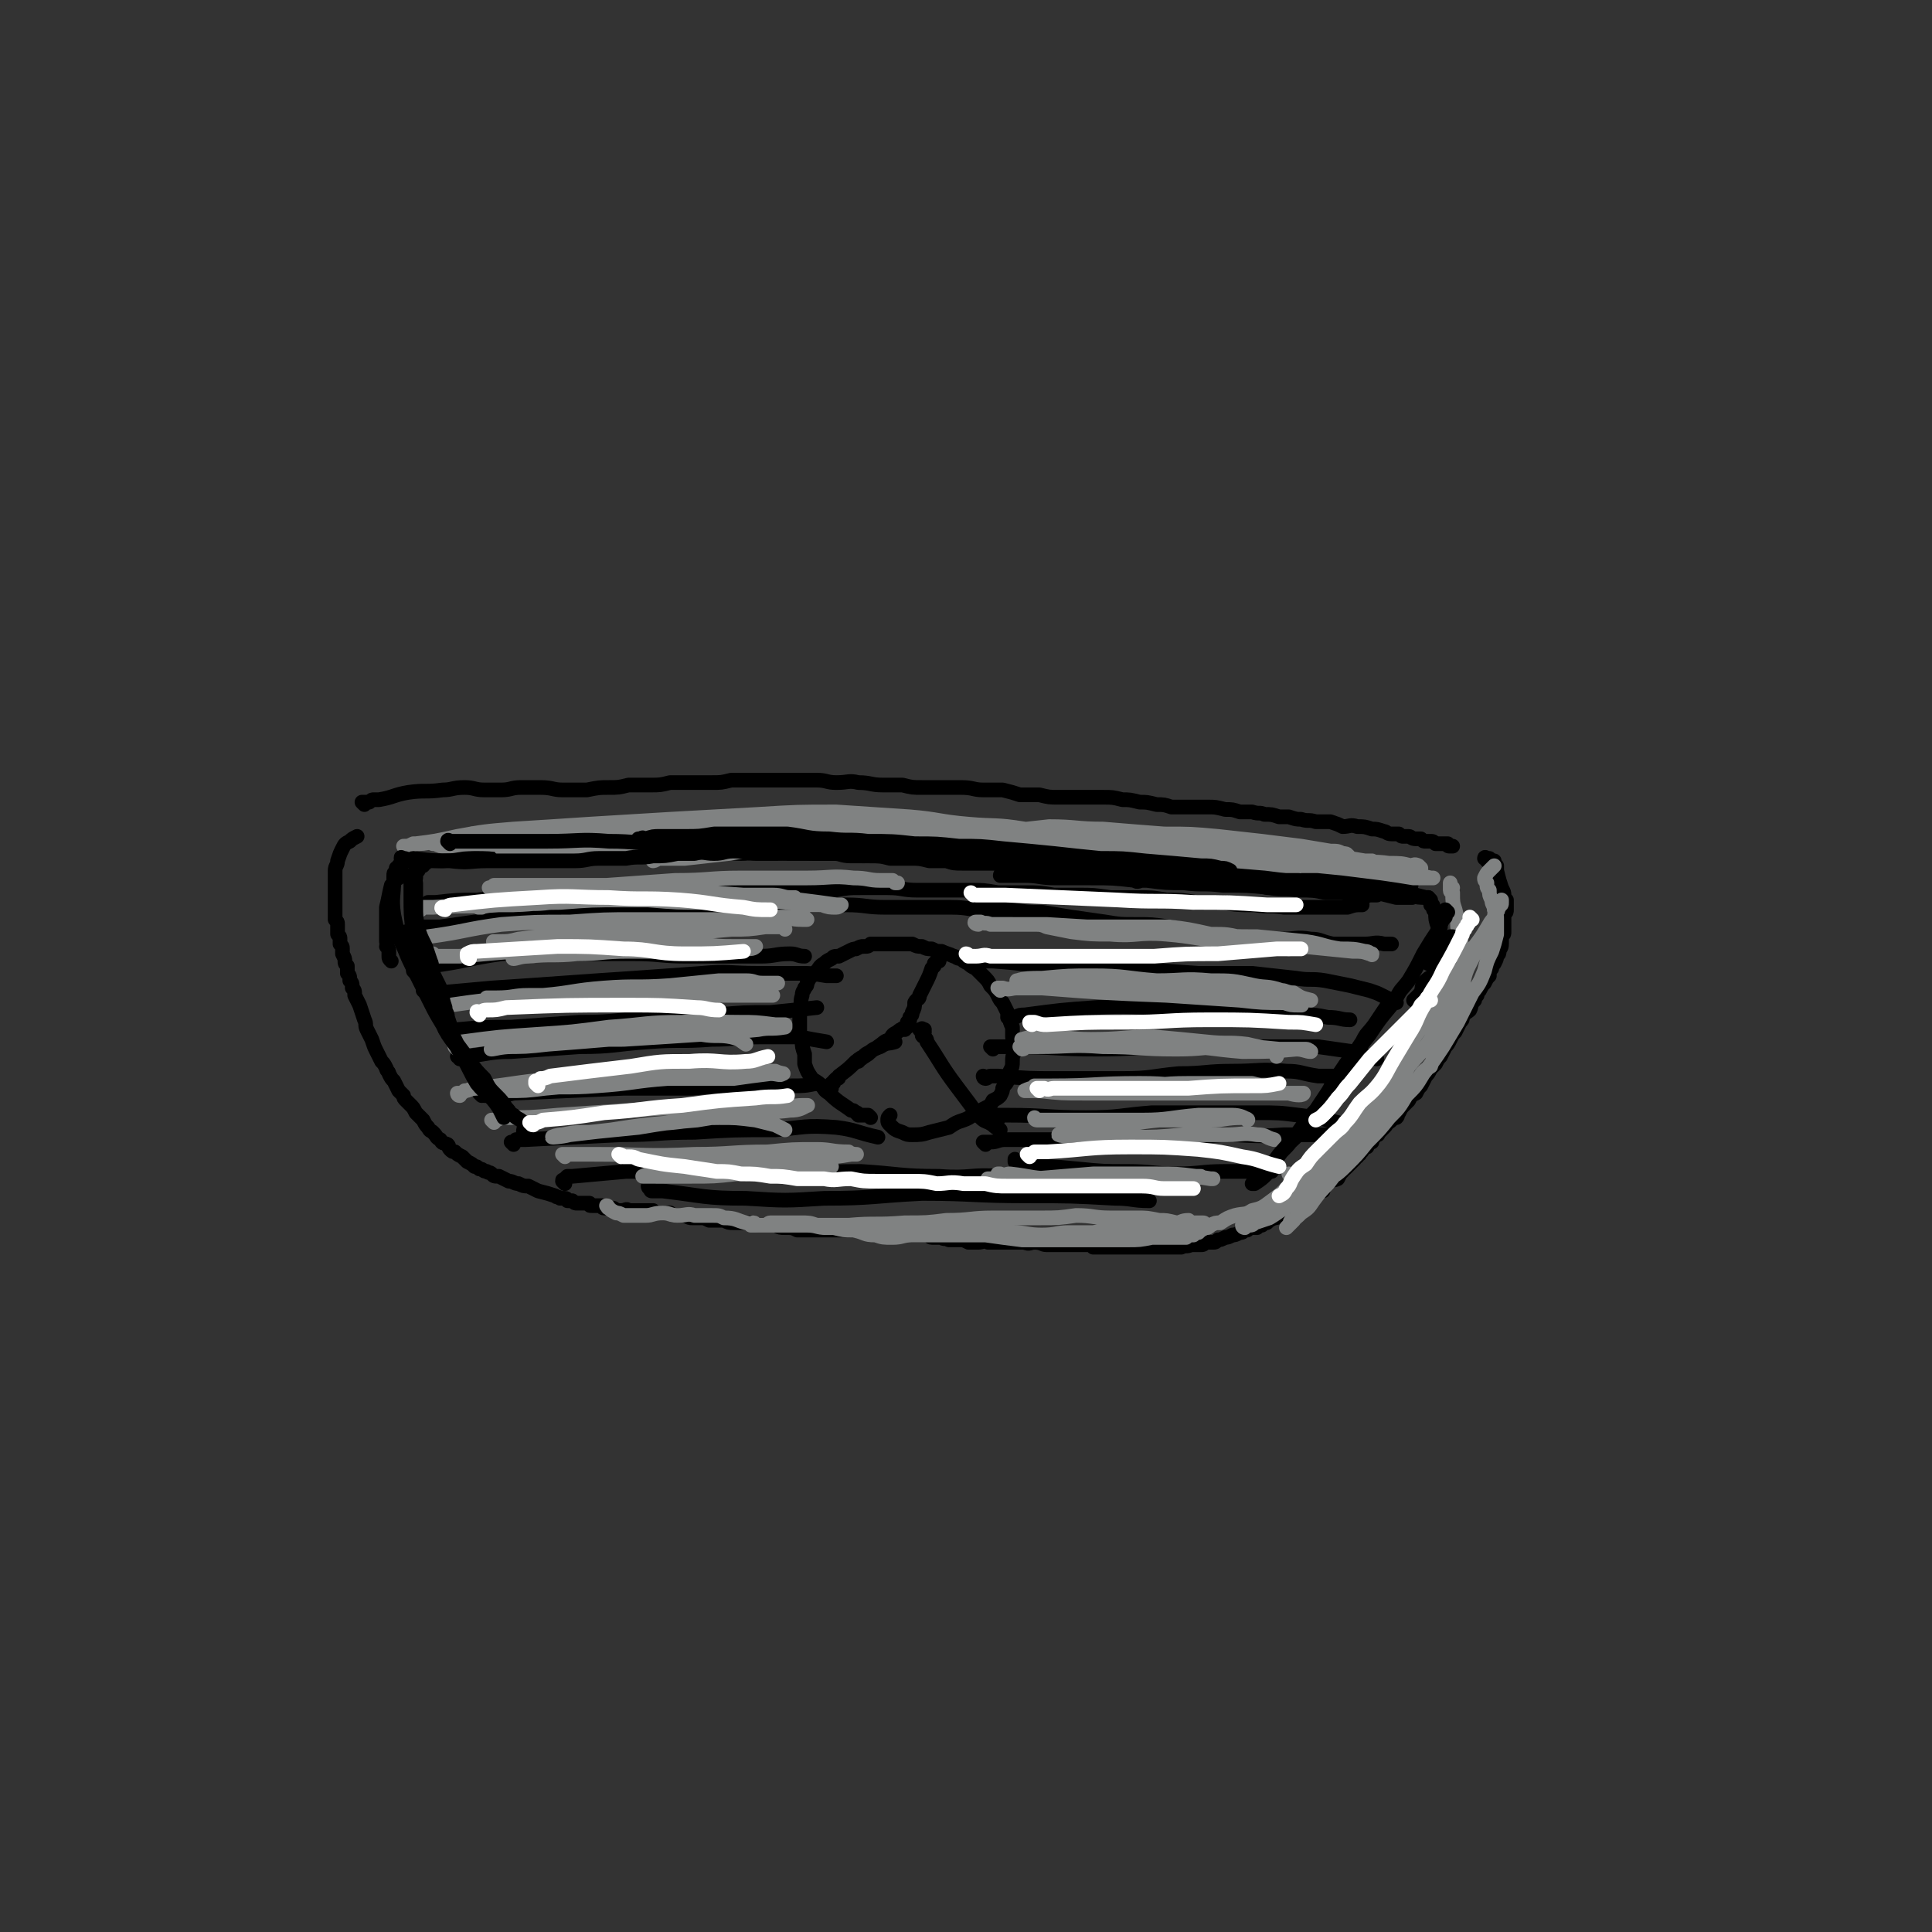 <svg viewBox='0 0 790 790' version='1.1' xmlns='http://www.w3.org/2000/svg' xmlns:xlink='http://www.w3.org/1999/xlink'><rect x="0" y="0" width="790" height="790" fill="#333333" stroke="none"/><g fill='none' stroke='#000000' stroke-width='6' stroke-linecap='round' stroke-linejoin='round'><path d='M149,329c0,0 -1,-1 -1,-1 0,0 0,0 1,0 0,0 0,0 0,0 0,0 0,0 0,0 1,0 1,0 1,0 1,0 1,0 1,0 1,-1 1,-1 2,-1 1,0 1,0 2,0 6,-1 6,-2 12,-3 7,-1 7,0 14,-1 4,0 4,-1 9,-1 4,0 4,1 8,1 4,0 4,0 7,0 4,0 4,-1 8,-1 4,0 4,0 8,0 5,0 5,1 9,1 5,0 5,0 10,0 5,-1 5,-1 9,-1 4,0 4,0 8,-1 5,0 5,0 9,0 4,0 4,0 8,-1 4,0 4,0 8,0 4,0 4,0 9,0 4,0 4,0 8,-1 5,0 5,0 9,0 4,0 4,0 9,0 4,0 4,0 9,0 4,0 4,0 8,0 4,0 4,1 8,1 5,0 5,-1 9,0 5,0 5,1 10,1 4,0 4,0 8,0 4,1 4,1 8,1 4,0 4,0 8,0 4,0 4,0 8,0 5,0 5,1 9,1 4,0 4,0 8,0 4,1 4,1 7,2 4,0 4,0 8,0 4,1 4,1 8,1 5,0 5,0 9,0 5,0 5,0 9,0 4,0 4,0 8,1 3,0 3,0 7,1 3,0 3,0 7,1 3,0 3,0 6,1 3,0 3,0 6,0 5,0 5,0 9,0 3,0 3,0 7,1 3,0 3,0 6,1 3,0 3,0 5,0 3,1 3,0 5,1 3,0 3,0 6,1 2,0 2,0 4,0 3,1 3,1 5,1 3,1 3,0 6,1 3,0 3,0 6,0 3,1 3,1 5,2 3,0 3,-1 6,0 3,0 3,0 6,1 2,0 2,0 5,1 1,0 1,1 3,1 1,0 1,0 3,0 1,1 1,1 2,1 1,0 1,0 2,0 1,0 1,1 3,1 1,0 1,0 2,0 1,1 1,1 2,1 1,0 1,0 2,0 1,0 1,0 2,1 1,0 1,0 2,0 1,0 1,0 1,0 1,0 1,0 2,0 0,1 0,1 1,1 0,0 0,0 1,0 0,0 0,0 0,0 '/><path d='M173,354c0,-1 -1,-1 -1,-1 0,0 0,0 1,0 0,0 0,0 1,0 1,-1 1,-1 1,-1 1,0 1,0 2,0 2,0 2,0 4,0 12,-1 12,-1 24,-2 8,-1 8,-1 15,-2 5,0 6,1 11,1 6,0 6,-1 11,-1 5,0 5,1 10,1 5,0 5,0 11,0 5,-1 5,-1 10,-1 5,0 5,0 10,0 5,0 5,0 11,0 4,0 4,1 9,1 5,0 5,-1 10,-1 5,0 5,1 9,1 5,0 5,0 10,0 5,0 5,0 11,0 5,0 5,1 10,1 5,0 5,-1 10,-1 5,0 5,0 10,1 5,0 5,-1 9,-1 6,1 6,1 11,1 5,1 5,1 10,1 4,0 4,0 8,0 5,0 5,0 9,0 4,0 4,1 8,1 4,0 4,0 8,1 5,0 5,0 10,1 4,0 4,1 8,1 4,0 4,0 8,0 4,0 4,0 9,0 4,0 4,0 8,1 4,0 4,0 8,0 4,1 4,1 8,1 5,0 5,0 9,0 3,0 3,0 7,0 3,0 3,0 7,0 4,0 4,1 7,1 4,0 4,0 8,0 3,0 3,1 6,1 4,0 4,0 7,1 3,0 3,0 6,0 3,0 3,0 6,1 3,0 3,-1 6,0 2,0 2,1 4,1 1,0 1,-1 3,-1 1,0 1,0 2,0 2,0 2,1 4,1 0,0 0,0 0,-1 '/><path d='M608,352c0,-1 -1,-1 -1,-1 0,-1 1,0 1,0 0,0 0,0 0,0 0,0 0,0 1,0 0,0 0,0 0,0 0,0 0,0 1,1 0,0 0,0 0,0 0,0 1,0 1,0 0,1 0,1 0,1 0,1 0,1 1,1 0,0 0,0 0,1 0,0 0,0 0,1 1,4 1,4 2,7 1,2 1,2 1,3 0,1 0,1 1,2 0,1 0,1 0,2 0,1 0,1 0,2 0,1 0,1 -1,2 0,1 0,1 0,2 0,2 0,2 0,3 0,1 0,1 0,2 0,1 0,1 -1,2 0,2 0,2 0,3 0,2 -1,2 -1,3 0,1 0,1 -1,2 0,1 0,1 -1,3 -1,1 -1,1 -1,2 -1,1 -1,1 -1,3 -1,1 -1,1 -2,3 -1,1 -1,1 -2,3 -1,1 -1,1 -1,2 -1,1 -1,1 -1,2 -2,2 -1,2 -2,4 -1,1 -2,1 -3,3 0,1 0,1 -1,2 -1,2 -1,2 -2,4 -1,1 -1,1 -2,3 -1,2 -1,2 -2,3 -1,2 -1,2 -2,4 -1,1 -1,1 -2,3 -1,1 -1,1 -2,2 -1,2 -1,2 -2,3 -1,2 -1,2 -2,4 -1,1 -1,1 -2,3 -2,1 -2,1 -3,3 -1,1 -1,1 -2,2 -1,1 -1,1 -2,3 -1,1 0,1 -1,2 -1,0 -1,0 -2,1 -1,1 -1,1 -2,1 0,1 0,1 -1,2 0,0 0,0 -1,1 0,0 0,0 -1,1 -1,1 0,1 -1,1 -1,1 -1,1 -1,1 -1,1 -1,1 -1,2 -1,0 -1,0 -1,0 -1,1 -1,1 -1,2 -1,0 -1,0 -1,0 -1,1 -1,1 -1,1 0,1 0,1 -1,1 0,0 0,0 0,1 -1,0 -1,0 -1,1 -1,0 -1,0 -1,1 0,0 0,0 -1,1 0,0 0,0 -1,1 0,0 0,0 0,0 -1,1 -1,1 -1,1 -1,1 -1,1 -1,1 -1,0 -1,0 -1,1 -1,1 -1,1 -2,3 -2,1 -2,0 -3,1 -1,1 -1,1 -2,2 -1,1 -1,1 -1,2 -1,0 -1,0 -2,1 -1,0 -1,0 -2,1 0,1 0,1 -1,1 -1,1 -1,1 -2,1 -1,0 -1,0 -1,1 -2,1 -2,1 -4,2 -1,1 -1,1 -3,2 -1,0 -1,0 -2,1 -2,1 -2,1 -3,1 -2,1 -2,1 -3,2 -1,0 -1,0 -2,1 -1,0 -1,0 -2,1 -1,0 -1,0 -2,0 -1,0 -1,0 -2,1 -1,0 -1,0 -1,0 -1,1 -1,1 -2,1 -2,1 -2,1 -3,1 -2,1 -2,1 -3,1 -2,1 -2,1 -3,1 -1,1 -1,1 -2,1 -1,0 -1,0 -3,0 -1,1 -1,1 -2,1 -2,0 -2,0 -4,0 -2,1 -2,0 -4,1 -2,0 -2,0 -3,0 -2,0 -2,0 -3,0 -2,0 -2,0 -4,0 -1,0 -1,0 -3,0 -2,0 -2,0 -3,0 -2,0 -2,0 -4,0 -2,0 -2,0 -4,0 -2,0 -2,0 -3,0 -3,0 -3,0 -5,0 -2,0 -2,0 -4,0 -1,-1 -1,-1 -3,-1 -3,0 -3,0 -5,0 -2,0 -2,0 -4,0 -2,0 -2,0 -3,0 -2,0 -2,0 -4,0 -2,0 -2,-1 -5,-1 -2,0 -2,1 -4,0 -2,0 -2,0 -4,0 -1,0 -1,0 -3,0 -2,0 -2,0 -5,0 -1,0 -1,0 -3,0 -2,-1 -2,0 -4,0 -2,0 -2,0 -4,0 -2,-1 -2,-1 -4,-1 -2,0 -2,0 -4,0 -2,-1 -2,0 -3,-1 -2,0 -2,0 -4,0 -1,0 -1,-1 -2,-1 -2,0 -2,0 -3,0 -1,0 -1,0 -2,0 -2,0 -2,0 -3,-1 -1,0 -1,0 -2,0 -1,0 -1,0 -2,0 -1,0 -1,0 -2,0 -1,-1 -1,0 -2,0 -1,0 -1,0 -2,0 -1,0 -1,0 -2,0 -1,0 -1,0 -2,0 -2,-1 -2,-1 -5,-1 -2,0 -2,0 -5,0 -1,0 -1,0 -3,0 -1,0 -1,0 -3,0 -1,0 -1,0 -3,0 -1,0 -1,0 -2,0 -1,0 -1,0 -2,0 -1,0 -1,0 -2,0 -1,0 -1,0 -2,0 -1,0 -1,0 -2,0 -1,0 -1,0 -2,0 -2,-1 -2,-1 -5,-1 -2,0 -2,0 -4,-1 -2,0 -2,0 -3,0 -2,0 -2,0 -4,0 -2,-1 -2,-1 -4,-1 -2,0 -2,0 -3,0 -2,0 -2,0 -3,0 -2,0 -2,0 -4,-1 -2,0 -2,0 -3,0 -2,0 -2,0 -3,0 -2,-1 -2,-1 -4,-1 -1,0 -1,0 -3,0 -1,0 -1,0 -3,-1 -2,0 -2,0 -3,0 -2,0 -2,0 -3,-1 -1,0 -1,0 -3,0 -1,0 -1,0 -2,0 -1,0 -1,0 -2,-1 -1,0 -1,0 -2,0 -1,0 -1,0 -3,0 -1,0 -1,0 -3,0 -1,0 -1,0 -2,0 -1,-1 -1,0 -3,0 -1,0 -1,0 -2,0 -1,-1 -1,-1 -2,-1 0,0 0,0 -1,0 -1,0 -1,0 -2,0 -1,0 -1,-1 -1,-1 -1,0 -1,0 -2,0 -1,0 -1,0 -2,0 -1,0 -1,0 -1,-1 -1,0 -1,0 -2,0 -1,0 -1,0 -2,0 -1,0 -1,0 -1,0 -1,0 -1,0 -2,-1 -1,0 -1,0 -2,0 0,0 0,-1 -1,-1 -1,0 -1,0 -2,0 -1,-1 -1,0 -2,-1 -3,-1 -3,-1 -7,-2 -2,-1 -2,-1 -4,-2 -2,0 -2,0 -4,-1 -2,0 -2,-1 -4,-1 -2,-1 -2,-1 -4,-2 -2,0 -2,0 -3,-1 -1,-1 -1,0 -2,-1 -2,0 -1,-1 -3,-1 -1,-1 -1,-1 -2,-1 -1,-1 -1,-1 -3,-2 -1,-1 -1,-1 -2,-2 -2,-1 -2,-1 -3,-2 -1,0 -1,0 -2,-1 -1,-1 0,-1 -1,-2 -2,-1 -2,0 -3,-2 -2,-1 -1,-1 -3,-3 -1,-1 -1,0 -2,-2 -1,-1 -1,-1 -2,-3 -2,-2 -2,-2 -3,-3 -1,-2 -1,-2 -2,-3 -1,-1 -1,-1 -2,-2 -1,-1 -1,-1 -1,-2 -1,-1 -1,-1 -2,-2 -1,-2 -1,-2 -2,-4 -1,-1 -1,-1 -2,-3 0,-1 -1,-1 -1,-2 -1,-2 -1,-2 -2,-3 -1,-2 -1,-2 -2,-4 -1,-2 -1,-2 -2,-5 -1,-2 -1,-2 -2,-4 -1,-2 0,-2 -1,-4 -1,-3 -1,-3 -2,-6 -1,-2 -1,-2 -2,-4 0,-2 0,-2 -1,-3 0,-2 0,-2 -1,-3 0,-2 0,-2 -1,-3 0,-1 0,-1 0,-3 -1,-1 -1,-1 -1,-2 0,-1 0,-1 -1,-3 0,-1 0,-1 0,-2 0,-1 0,-1 -1,-2 0,-1 0,-1 0,-2 0,-1 0,-1 -1,-2 0,-1 0,-1 0,-2 0,-1 0,-1 0,-2 0,-1 0,-1 -1,-2 0,-1 0,-1 0,-2 0,-1 0,-1 0,-2 0,0 0,0 0,-1 0,-1 0,-1 0,-2 0,-1 0,-1 0,-2 0,-1 0,-1 0,-1 0,-1 0,-1 0,-2 0,-2 0,-2 0,-3 0,0 0,0 0,-1 0,-1 0,-1 0,-2 0,-1 0,-1 0,-2 0,-2 1,-2 1,-4 1,-3 1,-3 2,-5 1,-2 1,-2 3,-3 1,-1 1,-1 3,-2 '/><path d='M163,359c0,0 -1,0 -1,-1 0,0 0,0 1,0 0,0 0,0 0,0 0,0 0,-1 0,-1 0,0 0,1 0,1 -1,0 -1,0 -1,0 0,1 0,1 0,1 0,1 0,1 -1,1 0,1 0,1 0,1 0,1 0,1 -1,1 -1,4 -1,5 -2,9 0,2 0,2 0,4 0,1 0,1 0,3 0,1 0,1 0,2 0,2 0,2 0,3 0,1 0,1 0,2 1,1 0,1 0,2 1,1 1,1 1,2 0,1 0,1 0,2 0,1 0,1 1,2 '/><path d='M585,368c0,0 -1,-1 -1,-1 0,0 0,1 1,2 0,0 0,0 0,1 1,0 1,0 1,1 0,1 0,1 1,2 0,3 0,3 1,6 0,2 0,2 0,5 0,1 0,1 0,3 -2,3 -2,3 -4,7 '/><path d='M356,457c0,0 -1,-1 -1,-1 0,0 0,0 0,0 0,0 0,0 0,0 0,0 0,0 -1,0 0,0 0,0 0,0 0,0 0,0 -1,0 0,0 0,0 -1,0 0,0 0,0 -1,0 -1,-1 0,-1 -1,-1 -1,-1 -1,-1 -2,-1 -4,-3 -5,-3 -9,-7 -2,-1 -2,-2 -3,-3 -2,-2 -3,-2 -4,-3 -2,-3 -2,-3 -3,-6 0,-2 0,-2 0,-4 -1,-3 -1,-3 -1,-5 -1,-3 -1,-3 -1,-5 0,-3 0,-3 0,-5 0,-2 0,-2 0,-3 1,-3 0,-3 1,-6 0,-2 1,-2 1,-3 1,-1 1,-1 1,-2 1,-2 1,-2 2,-3 1,-1 1,-1 2,-2 1,-1 1,-2 3,-3 1,-1 1,-1 3,-2 1,-1 1,-1 3,-1 2,-1 2,-1 4,-2 2,-1 2,-1 3,-1 2,-1 2,-1 3,-1 2,0 2,0 3,-1 1,0 1,0 3,0 1,0 1,0 2,0 2,0 2,0 3,0 2,0 2,0 4,0 3,0 3,0 5,0 2,1 2,1 4,1 2,1 2,1 4,1 2,1 2,1 4,1 2,1 3,1 5,2 1,0 1,1 3,1 1,1 1,1 3,2 1,1 1,1 3,2 2,2 2,2 3,3 2,2 2,2 3,4 2,2 2,2 3,4 1,2 1,2 2,3 1,2 1,2 2,4 0,1 0,1 1,2 0,2 0,2 1,4 0,2 0,2 0,3 0,2 0,2 1,4 0,2 0,2 0,3 -1,2 -1,2 -1,4 0,2 0,2 -1,4 -1,2 0,2 -1,4 -1,2 -1,1 -2,3 0,1 0,1 -1,3 -1,1 -1,1 -3,2 -1,2 -1,2 -3,3 -2,1 -2,1 -3,2 -3,1 -3,2 -6,3 -3,1 -3,1 -6,3 -4,1 -4,1 -8,2 -3,1 -4,1 -7,1 -2,0 -2,0 -4,-1 -3,-1 -3,-1 -5,-3 -1,-1 -1,-1 -1,-2 0,-1 0,-1 1,-2 '/><path d='M385,391c0,0 -1,-1 -1,-1 0,0 0,1 0,1 0,1 0,1 0,1 0,0 0,0 0,0 0,0 0,0 0,1 -1,0 -1,0 -1,0 0,0 0,0 -1,1 0,0 0,0 0,0 0,1 0,1 0,1 -1,1 -1,1 -1,1 -1,3 -1,3 -3,7 -1,2 -1,2 -2,4 0,2 -1,1 -2,3 0,2 0,2 -1,4 0,1 0,1 -1,2 0,0 0,0 0,1 0,0 0,0 -1,1 0,0 0,0 0,1 0,0 0,0 0,0 0,0 0,0 0,1 0,0 0,0 -1,0 0,0 0,0 0,0 0,0 0,0 0,0 0,0 0,0 0,0 0,0 0,0 0,1 0,0 0,0 -1,0 0,0 0,-1 0,0 -1,0 -1,0 -2,1 -2,1 -2,1 -3,3 -3,1 -2,1 -5,3 -1,1 -2,1 -3,2 -2,1 -2,1 -3,2 -1,1 -1,0 -1,1 -1,0 -1,0 -1,1 '/><path d='M340,445c0,0 -1,-1 -1,-1 0,0 0,0 1,0 0,0 0,0 0,-1 1,0 1,0 1,-1 0,0 0,0 1,-1 1,0 1,0 1,-1 4,-3 4,-3 7,-6 2,-1 2,-1 5,-3 2,-2 2,-2 5,-3 3,-2 3,-1 6,-2 '/><path d='M378,422c0,0 0,-1 -1,-1 0,0 1,0 1,0 0,0 -1,0 -1,0 0,-1 0,0 0,0 0,0 0,0 0,0 -1,0 -1,0 -1,0 0,0 1,0 1,1 0,0 0,0 0,1 0,1 1,1 1,1 1,1 1,1 1,2 6,9 6,10 12,18 3,4 3,4 6,8 2,3 2,3 4,5 2,2 2,1 5,3 1,1 1,1 3,2 '/><path d='M172,371c0,0 -1,-1 -1,-1 0,0 0,0 1,0 0,0 0,0 0,0 1,0 1,0 1,0 1,0 1,0 2,-1 2,0 2,0 3,0 9,-1 9,-1 17,-1 8,-1 8,-1 17,-1 6,0 6,0 13,0 5,-1 5,-1 11,-1 5,0 5,0 11,-1 6,0 6,0 12,-1 5,0 5,1 11,1 5,-1 5,-1 10,-2 4,0 4,0 9,0 5,0 5,0 9,0 6,0 6,0 11,0 6,0 6,0 11,0 6,1 6,1 11,1 5,0 5,0 10,0 6,-1 6,-1 11,-1 6,0 6,0 11,0 6,0 6,1 12,1 6,0 6,0 12,0 5,0 5,0 10,0 5,0 5,0 11,1 6,0 6,0 11,0 6,0 6,0 12,1 5,0 5,0 10,0 6,0 6,0 13,1 5,0 5,0 10,0 7,0 7,0 13,1 6,0 6,0 12,1 6,0 6,0 11,0 6,1 6,1 13,1 6,1 6,0 12,1 4,0 4,0 9,0 3,0 3,0 7,0 2,0 2,0 5,0 2,0 2,0 5,0 3,-1 3,-1 6,-1 '/><path d='M171,381c0,0 0,0 -1,-1 0,0 1,0 1,0 0,0 0,0 0,0 1,0 1,0 1,0 0,0 0,0 1,-1 1,0 1,0 1,0 1,0 2,0 3,0 1,0 1,0 3,0 14,-2 14,-2 28,-4 7,-1 7,-1 14,-1 7,-1 7,0 13,-1 7,0 7,0 13,-1 7,0 7,-1 14,-1 7,0 7,0 13,0 6,0 6,0 12,0 7,0 7,0 13,0 7,-1 7,-1 14,-1 6,0 6,0 11,0 5,0 5,0 10,0 6,0 6,0 11,0 8,0 8,1 16,1 8,0 8,0 15,0 6,0 6,0 12,0 7,0 7,1 13,1 6,0 6,0 12,0 6,1 6,1 12,1 6,1 6,1 12,2 7,1 7,1 14,2 6,1 6,1 12,1 7,0 7,0 14,1 6,1 6,1 11,2 5,1 5,2 10,2 7,1 7,1 13,1 6,1 6,1 12,0 6,0 6,-1 12,0 4,0 4,1 9,2 4,0 4,0 8,0 2,0 2,0 5,0 4,0 4,-1 8,0 2,0 2,0 3,0 '/><path d='M170,398c0,0 -1,-1 -1,-1 0,0 1,0 1,0 0,0 0,0 0,0 0,-1 0,-1 0,-1 0,0 1,0 1,0 1,0 1,0 2,-1 2,0 2,0 3,0 15,-2 15,-3 29,-5 10,-1 10,0 20,0 9,0 9,0 17,0 8,0 8,0 17,0 11,0 11,1 22,1 7,0 7,0 15,0 8,0 8,0 15,0 6,0 6,-1 12,-1 3,0 3,1 6,1 '/><path d='M174,406c0,0 0,0 -1,-1 0,0 1,1 1,1 1,0 1,0 1,0 2,0 2,0 4,0 11,-1 11,-1 22,-2 15,-1 15,-1 29,-2 14,-1 14,-1 29,-2 14,-1 14,-1 28,-2 11,-1 11,0 23,0 8,0 8,0 17,0 5,0 5,0 11,1 2,0 2,0 4,0 '/><path d='M183,422c0,0 -1,-1 -1,-1 0,0 1,0 1,0 0,0 0,0 1,0 1,-1 1,0 3,0 11,-1 11,-1 22,-1 14,-1 14,-1 28,-2 15,0 15,-1 29,-2 14,-1 14,-1 27,-1 11,-1 11,-1 22,-1 10,-1 10,-1 19,-2 '/><path d='M188,433c0,0 0,-1 -1,-1 0,0 1,0 1,0 1,-1 1,0 2,0 10,-1 10,-2 19,-2 14,-1 14,-1 28,-2 14,0 14,-1 28,-2 13,-1 13,0 26,-1 10,0 10,-1 20,-1 8,0 8,0 16,0 5,1 5,1 11,2 0,0 0,0 0,0 '/><path d='M197,448c0,0 -1,-1 -1,-1 0,0 1,1 2,1 2,0 2,0 4,0 4,0 4,0 8,-1 22,-1 22,-1 45,-2 14,0 14,0 28,0 10,-1 10,-1 20,-1 10,0 10,0 20,0 6,0 6,0 11,-1 '/><path d='M210,468c0,0 0,0 -1,-1 0,0 1,0 1,0 0,0 0,0 0,0 0,0 0,0 0,0 1,-1 1,-1 1,-1 2,0 2,0 4,0 20,-1 20,-1 39,-2 15,0 15,-1 30,-1 16,-1 16,-1 33,-1 12,-1 12,-2 25,-1 8,1 8,2 17,4 '/><path d='M231,484c0,0 -1,-1 -1,-1 0,-1 0,0 1,-1 0,0 0,0 0,0 0,0 0,0 1,-1 1,0 1,0 2,0 11,-1 11,-1 22,-2 14,0 14,0 29,0 15,0 15,1 30,1 19,0 19,-1 37,-1 16,1 16,2 32,2 13,1 13,-1 25,0 13,1 13,2 26,3 '/><path d='M400,392c0,0 -1,-1 -1,-1 0,0 0,1 1,1 1,1 1,1 2,1 2,0 2,0 4,0 15,1 15,2 30,3 13,1 13,0 26,0 14,1 14,1 28,2 11,0 11,0 22,0 9,1 9,1 18,2 6,1 6,0 12,1 5,1 5,1 10,2 4,1 4,1 8,2 3,1 3,1 5,2 2,1 2,1 4,2 1,0 1,0 2,1 '/><path d='M413,417c0,0 -1,-1 -1,-1 0,0 1,0 1,0 1,0 1,0 2,0 2,-1 2,-1 4,-1 15,-2 15,-2 29,-3 14,-1 14,0 28,0 14,1 14,1 28,1 9,0 9,0 18,1 6,0 6,0 11,1 5,0 5,0 10,1 5,0 5,1 9,1 '/><path d='M406,429c0,0 -1,-1 -1,-1 0,0 0,0 1,0 1,0 1,0 2,0 3,0 3,0 6,0 17,0 17,1 35,1 15,0 15,-1 29,-1 11,0 11,0 22,0 11,0 11,0 22,0 9,0 9,0 17,0 7,1 7,1 14,2 5,1 5,2 10,3 '/><path d='M403,441c0,0 -1,-1 -1,-1 0,0 0,1 1,1 1,0 1,-1 2,-1 1,0 1,0 3,0 13,1 13,1 25,1 13,0 13,0 26,0 12,0 12,-1 23,-2 11,0 11,-1 22,-1 11,0 11,-1 22,0 6,0 6,1 13,2 6,0 6,0 11,0 2,0 2,0 4,0 '/><path d='M408,458c0,0 -1,0 -1,-1 0,0 0,0 0,0 1,0 0,-1 0,-1 1,0 1,0 2,0 2,0 2,0 3,0 16,0 16,1 32,1 14,0 14,-1 27,-2 12,0 12,0 24,0 10,0 10,0 19,0 9,0 9,0 17,1 8,1 8,1 16,3 0,0 0,0 0,0 '/><path d='M403,468c0,0 -1,-1 -1,-1 0,0 1,0 1,0 1,0 1,0 2,0 3,0 3,-1 6,-1 17,0 17,0 35,0 14,0 14,1 28,0 13,0 13,-1 26,-2 12,0 12,1 25,0 13,0 13,0 25,0 6,0 6,0 12,0 '/><path d='M416,475c0,0 -1,-1 -1,-1 0,0 0,1 0,1 0,0 0,0 1,0 0,1 0,1 1,1 1,0 1,0 2,0 11,1 11,1 22,2 10,1 10,1 20,1 10,0 10,1 20,1 10,0 10,-1 20,-1 10,0 10,0 19,0 '/><path d='M266,486c0,0 -1,-1 -1,-1 0,0 0,1 1,1 0,1 0,1 1,1 2,0 2,0 4,0 17,2 17,3 34,3 16,1 16,1 32,0 20,0 20,-1 40,-2 21,0 21,1 43,1 18,0 18,0 36,1 7,0 7,1 14,1 '/></g>
<g fill='none' stroke='#808282' stroke-width='6' stroke-linecap='round' stroke-linejoin='round'><path d='M194,342c0,0 -1,-1 -1,-1 0,0 0,0 1,0 1,1 1,1 3,1 3,0 3,0 6,0 19,0 19,0 37,0 18,0 18,0 36,1 15,0 15,1 30,2 5,0 5,0 10,0 '/><path d='M201,345c-1,0 -1,-1 -1,-1 -1,0 0,0 0,0 1,0 1,0 1,0 2,0 2,0 3,0 1,0 1,0 3,0 11,1 11,1 21,2 6,0 6,0 12,1 5,0 5,0 10,0 6,0 6,-1 12,-1 5,0 5,0 10,1 4,0 4,0 8,0 4,0 4,-1 9,0 4,0 4,0 9,1 4,0 4,0 9,-1 5,0 5,-1 9,-1 4,0 4,0 8,0 4,0 4,1 7,1 4,0 4,0 7,0 3,0 3,1 6,1 4,1 4,1 8,1 3,0 3,-1 6,-1 4,0 4,1 8,1 3,0 3,0 7,0 3,0 3,-1 7,0 2,0 2,0 5,1 3,0 3,1 6,1 3,1 3,0 6,1 4,0 4,0 7,0 3,1 3,1 5,1 3,0 3,0 6,0 3,0 3,0 7,0 2,0 2,-1 5,-1 2,0 2,0 4,0 3,0 3,1 6,1 2,0 2,-1 4,-1 4,0 4,1 7,1 3,0 3,0 5,0 3,0 3,0 6,0 3,0 3,0 5,0 3,0 3,0 6,0 2,0 2,0 5,0 2,0 2,0 5,0 2,0 2,0 5,0 3,0 3,0 6,0 3,0 3,0 6,1 3,0 3,0 5,0 2,0 2,0 4,0 2,0 2,0 5,0 1,-1 1,0 2,0 2,0 2,0 3,0 2,0 2,0 3,0 2,0 2,0 4,0 1,0 2,-1 3,0 2,0 2,0 4,0 1,0 1,0 3,0 1,0 1,0 2,0 1,0 1,0 2,0 1,0 1,0 2,0 0,0 0,0 0,0 1,0 1,0 1,0 0,0 0,0 -1,-1 0,0 0,0 -1,0 -2,0 -2,0 -4,-1 -4,0 -4,-1 -8,-1 -6,-1 -6,-1 -13,-1 -9,-1 -9,-1 -18,-2 -8,-1 -8,-2 -16,-2 -8,-1 -8,0 -17,0 -8,-1 -8,-1 -16,-2 -8,0 -8,0 -16,0 -8,0 -8,0 -16,0 -8,0 -8,0 -16,-1 -7,0 -7,0 -14,-1 -8,-1 -8,-2 -15,-3 -9,0 -9,1 -17,1 -7,0 -7,-1 -14,-1 -6,0 -6,0 -12,0 -6,0 -6,0 -12,0 -7,1 -7,1 -13,2 -7,0 -7,0 -13,1 -6,1 -6,1 -12,2 -7,1 -7,0 -14,0 -5,1 -5,1 -11,1 -6,1 -6,1 -11,1 -6,1 -6,1 -11,2 -6,0 -6,0 -11,-1 -4,0 -4,0 -8,0 -2,0 -2,0 -4,0 0,0 0,0 -1,0 0,0 0,-1 0,-1 0,0 1,0 2,0 4,0 4,0 8,0 9,-1 9,-1 17,-2 12,-1 12,-2 24,-3 13,-1 13,0 26,-1 13,-1 13,-1 27,-2 13,0 13,0 26,0 14,0 14,0 27,1 11,1 11,1 22,1 11,1 11,1 21,2 8,0 9,0 17,1 7,1 7,2 14,3 5,0 5,0 10,1 4,0 4,1 8,2 2,0 2,0 4,0 0,0 1,-1 1,-1 0,0 0,0 0,0 -1,-1 -1,-1 -3,-1 -4,-1 -4,-1 -8,-1 -14,-1 -14,0 -28,-1 -14,0 -14,0 -28,-1 -15,0 -15,0 -30,1 -13,0 -13,0 -26,1 -14,1 -14,0 -28,1 -11,1 -11,1 -22,2 -7,0 -7,0 -14,1 -2,1 -3,1 -5,2 0,0 1,0 2,-1 5,0 5,0 11,0 9,-1 9,-1 18,-2 12,-2 12,-2 24,-3 12,-2 13,-2 25,-2 14,-1 14,-1 27,0 12,0 12,1 25,2 10,0 10,0 21,1 9,1 9,1 17,2 7,1 7,1 13,2 6,1 6,1 11,1 3,1 3,1 6,1 0,0 1,0 1,0 -2,0 -2,0 -4,0 -7,-1 -7,-1 -14,-2 -10,-1 -10,0 -21,-1 -12,-1 -12,-1 -25,-2 -11,-1 -11,0 -23,-1 -13,0 -13,0 -27,-1 -12,0 -12,0 -24,0 -13,0 -13,0 -26,0 -12,0 -12,0 -24,0 -10,0 -10,0 -20,0 -5,0 -5,0 -11,0 -1,0 -2,0 -2,0 0,0 1,0 2,0 10,0 10,0 19,0 11,0 11,0 21,-1 13,0 13,-1 26,-1 11,0 11,0 21,0 10,0 10,0 19,0 7,0 7,0 13,1 5,0 5,-1 9,0 1,0 1,0 1,0 1,0 1,0 0,0 -2,0 -2,0 -5,0 -10,-1 -10,-2 -19,-2 -11,-1 -11,-1 -22,0 -12,0 -12,1 -24,2 -13,1 -13,1 -25,1 -13,1 -13,0 -27,1 -12,0 -12,1 -24,1 -12,0 -12,-1 -24,-2 -8,-1 -8,-1 -15,-1 -6,0 -6,1 -11,1 -2,0 -2,0 -4,-1 -1,0 -1,0 -1,0 0,0 0,0 1,0 4,0 3,-1 7,-1 9,-1 9,-1 18,-2 13,-1 13,-1 25,-2 14,-1 14,-1 28,-2 14,0 14,0 28,-1 13,0 13,-1 27,-1 11,-1 11,-1 23,-1 10,0 10,0 20,1 8,0 8,0 17,1 5,0 5,0 11,1 2,0 2,0 4,1 1,0 1,0 2,0 0,0 0,0 0,0 -2,0 -2,0 -5,-1 -11,0 -11,0 -23,-1 -11,0 -11,0 -23,0 -12,0 -12,0 -25,0 -14,0 -14,-1 -29,0 -13,0 -13,1 -27,2 -11,1 -11,2 -22,2 -12,1 -12,0 -24,1 -9,0 -9,1 -18,2 -7,0 -7,0 -14,0 -5,1 -5,1 -9,1 -2,1 -2,1 -4,1 0,0 0,0 0,0 2,0 2,0 5,-1 8,-1 8,-1 17,-3 11,-2 11,-2 23,-3 16,-1 16,-1 31,-2 17,-1 17,-1 33,-2 18,-1 18,-1 36,-2 16,-1 16,-1 32,-1 15,1 15,1 30,2 12,1 12,2 24,3 11,1 11,0 23,2 8,1 8,0 15,2 5,1 5,2 9,3 2,1 2,1 3,1 0,0 0,0 0,0 -4,1 -4,1 -9,0 -14,0 -14,0 -27,-1 -15,-2 -15,-2 -30,-3 -16,-1 -16,-1 -31,-1 -14,-1 -14,-1 -28,-2 -12,0 -12,1 -24,1 -10,-1 -10,-1 -20,-2 -7,0 -7,1 -14,1 -5,0 -5,0 -9,0 -2,1 -3,1 -3,0 0,0 1,0 1,0 8,-1 8,-1 16,-1 11,0 11,1 21,1 15,0 15,-1 30,-1 14,0 14,0 28,1 16,0 16,0 32,2 14,1 14,1 28,2 14,1 14,1 27,2 13,2 13,2 26,4 12,1 12,1 24,2 10,1 10,2 20,4 7,1 6,1 13,2 5,0 5,0 10,0 1,1 1,1 2,1 0,0 -1,0 -1,0 -7,-1 -7,-1 -15,-2 -13,-2 -13,-2 -26,-3 -14,-2 -14,-1 -28,-2 -11,-1 -11,-1 -23,-2 -10,0 -11,0 -21,0 -7,0 -7,-1 -14,-2 -2,0 -2,0 -5,1 0,0 0,0 0,0 1,0 1,-1 3,-1 7,0 7,0 13,0 13,0 13,0 27,1 12,0 12,0 25,0 12,0 12,1 24,1 12,0 12,0 23,1 11,0 11,0 21,1 7,1 7,1 15,2 5,1 5,1 10,1 3,0 3,0 6,1 0,0 0,0 0,0 -1,0 -1,0 -2,-1 -10,-1 -10,-1 -19,-2 -13,-2 -13,-2 -26,-4 -12,-1 -12,-1 -25,-2 -12,0 -12,0 -25,0 -9,-1 -9,-1 -18,-2 -6,0 -6,-1 -13,-2 -4,-1 -4,0 -8,-1 -1,0 -2,0 -2,0 0,0 0,0 1,0 6,-1 6,-1 13,-1 9,0 9,1 19,2 12,1 12,1 24,2 12,1 12,0 24,2 11,1 11,1 23,2 8,1 8,1 17,3 6,1 6,1 12,2 1,0 1,0 3,0 0,0 1,1 1,1 -2,0 -3,-1 -6,-1 -13,-1 -13,-1 -27,-2 -15,-2 -15,-2 -31,-3 -16,-2 -16,-2 -32,-3 -12,-1 -12,-1 -24,-1 -10,-1 -10,-1 -21,-1 -7,0 -7,0 -15,0 -3,0 -4,0 -7,0 -1,0 -2,0 -2,0 0,-1 1,-1 2,-1 6,-1 6,-1 12,-1 9,-1 9,-1 18,-2 11,0 11,1 22,1 12,1 12,1 25,2 11,0 11,0 22,1 9,1 9,1 18,2 8,1 8,1 16,2 6,1 6,1 12,2 3,0 3,0 5,1 1,0 2,0 2,1 1,0 0,0 -1,0 -6,0 -6,-1 -12,-1 -13,-1 -13,-1 -25,-2 -14,-1 -14,-2 -28,-2 -13,-1 -14,0 -27,-1 -9,0 -9,-1 -18,-2 -7,0 -7,0 -15,-1 -4,0 -4,0 -8,0 -1,0 -2,1 -2,1 0,0 2,0 4,0 8,0 8,0 16,0 9,1 9,1 19,2 13,1 13,1 26,2 14,1 13,1 27,2 13,0 13,0 27,1 10,1 10,2 20,3 7,1 7,0 14,1 5,0 5,0 9,1 1,0 1,-1 3,0 0,0 1,1 1,1 -2,0 -3,0 -6,-1 -10,-1 -10,-1 -20,-2 -12,-2 -12,-2 -24,-3 -13,-1 -13,0 -27,-1 -9,-1 -9,-1 -18,-2 -6,0 -6,1 -12,1 -2,0 -4,0 -4,1 0,0 2,0 5,0 6,1 6,1 13,2 9,0 9,1 18,1 11,1 11,1 22,2 11,1 11,1 21,2 8,1 8,1 16,2 7,1 7,1 13,2 3,0 3,0 6,0 1,0 2,0 2,0 0,0 -1,0 -1,0 -8,-2 -8,-1 -16,-2 -10,-2 -10,-2 -19,-3 -10,-1 -10,-1 -20,-2 -8,0 -8,0 -15,-1 -4,0 -4,0 -7,0 -1,0 0,0 0,0 5,0 5,1 10,1 8,1 8,0 17,1 8,0 8,0 16,1 6,0 6,0 11,1 4,0 4,0 8,0 2,0 2,0 5,0 0,0 0,0 1,0 '/><path d='M594,363c-1,0 -1,0 -1,-1 0,0 0,1 0,0 0,0 0,0 0,0 0,0 0,-1 0,-1 0,1 0,1 0,2 0,0 0,0 0,1 0,1 1,1 1,1 0,4 0,4 1,7 1,4 1,4 1,7 1,3 1,3 1,5 1,3 1,3 1,5 0,3 0,3 1,6 0,3 0,3 -1,6 0,2 0,2 -1,5 0,3 0,3 -1,7 -1,3 -1,3 -2,6 -1,3 -1,3 -3,6 -1,3 -2,3 -3,6 -2,2 -2,2 -3,5 -3,2 -3,2 -5,5 -3,3 -3,3 -6,6 -3,3 -2,3 -5,6 -3,3 -3,3 -7,7 -3,4 -3,4 -7,9 -3,4 -3,4 -6,8 -3,3 -3,3 -6,7 -3,3 -3,3 -6,7 -2,3 -2,3 -5,5 -2,2 -2,2 -4,3 -1,1 0,1 -1,2 0,0 0,0 -1,1 0,0 1,-1 1,-1 1,-1 1,-1 2,-2 2,-3 2,-3 5,-6 4,-6 5,-6 9,-13 7,-9 7,-9 13,-18 5,-7 6,-6 11,-13 5,-6 5,-6 9,-13 4,-5 5,-5 9,-11 3,-5 2,-5 5,-10 3,-5 4,-5 7,-10 2,-4 1,-4 3,-9 2,-4 2,-4 4,-8 2,-3 2,-3 4,-7 1,-2 1,-2 3,-5 0,-2 0,-2 1,-4 0,-1 1,-1 1,-2 1,0 1,0 1,-1 0,0 0,0 0,-1 0,0 0,0 0,0 0,0 0,0 0,1 0,0 0,0 0,0 0,1 -1,1 -1,2 -1,1 0,1 -1,2 -1,3 -2,3 -3,5 -3,5 -3,5 -6,9 -4,7 -4,7 -9,14 -5,8 -5,8 -11,16 -5,8 -5,7 -10,15 -5,7 -5,7 -10,13 -5,6 -5,6 -10,12 -5,6 -4,6 -8,12 -3,5 -3,5 -7,9 -2,3 -3,3 -5,6 -3,3 -2,3 -5,5 -3,3 -3,3 -5,4 -2,2 -2,2 -5,4 -2,1 -2,1 -4,2 -2,1 -2,1 -3,1 -1,1 -1,1 -1,1 -1,0 -1,0 -1,1 0,0 -1,0 -1,-1 0,0 1,1 1,0 1,0 1,0 1,0 2,0 2,0 3,-1 3,-1 3,-1 6,-2 5,-3 4,-3 9,-6 6,-4 6,-4 12,-8 5,-3 6,-3 10,-7 5,-5 5,-5 9,-10 5,-5 5,-5 9,-10 4,-4 4,-4 7,-9 4,-4 4,-4 7,-9 4,-5 4,-5 8,-11 3,-5 3,-5 6,-10 3,-6 3,-6 6,-12 3,-4 3,-4 5,-9 1,-4 1,-4 3,-8 1,-3 1,-3 2,-7 0,-3 0,-3 0,-6 0,-2 0,-2 -1,-4 0,-2 -1,-2 -1,-4 -1,-2 -1,-2 -1,-4 -1,-1 -1,-1 -1,-3 -1,-1 -1,-1 -1,-2 1,-2 1,-2 2,-3 1,-1 1,-1 2,-2 '/><path d='M528,481c0,0 -1,-1 -1,-1 0,0 1,0 1,1 0,0 0,0 1,0 0,1 0,0 0,1 0,0 0,0 0,1 0,1 0,1 -1,1 0,1 0,1 -1,1 -3,3 -3,3 -7,6 -4,3 -4,3 -8,4 -3,2 -3,1 -7,2 -3,1 -3,1 -6,3 -2,0 -2,0 -4,1 -1,1 -1,1 -2,1 -2,1 -2,1 -3,2 -1,0 -1,0 -2,1 -2,0 -2,0 -3,1 -2,0 -2,0 -4,0 -2,0 -2,0 -4,0 -3,0 -3,0 -6,0 -5,1 -5,1 -10,1 -5,0 -5,0 -10,0 -5,0 -5,0 -10,0 -6,0 -6,0 -12,0 -6,0 -6,0 -11,0 -8,-1 -8,-1 -15,-2 -6,0 -6,0 -12,0 -5,0 -5,0 -10,0 -4,0 -4,0 -8,0 -4,0 -4,1 -8,1 -4,0 -4,0 -7,-1 -5,0 -4,-1 -9,-2 -4,0 -4,0 -8,-1 -3,-1 -3,-1 -7,-1 -3,-1 -3,-1 -7,-1 -3,0 -3,0 -7,0 -2,0 -2,0 -5,0 -1,0 -1,1 -3,1 -1,0 -1,0 -3,0 0,0 0,-1 -1,-1 0,0 0,1 0,1 -1,0 -1,0 -1,0 1,0 1,0 1,0 1,0 1,0 3,0 3,0 3,0 6,0 6,0 6,0 11,0 9,0 9,0 19,0 11,-1 11,0 23,-1 9,0 9,0 17,-1 10,0 10,-1 19,-1 9,0 9,0 19,0 8,0 8,0 15,-1 7,0 7,1 14,1 5,0 5,0 11,0 4,0 4,0 9,1 3,0 3,0 7,1 2,0 2,-1 5,-1 1,1 1,1 2,1 1,0 1,0 2,0 1,0 1,0 2,0 1,0 0,1 1,1 0,0 0,0 1,0 0,0 0,0 0,0 0,0 0,0 0,0 -1,0 -1,0 -1,0 -1,0 -1,0 -2,0 -2,0 -2,0 -3,0 -4,0 -4,0 -7,0 -5,1 -5,1 -9,1 -6,0 -6,0 -12,1 -7,0 -7,0 -13,1 -5,0 -5,0 -10,0 -5,0 -5,1 -11,1 -6,0 -6,-1 -12,-1 -6,0 -6,0 -12,0 -5,0 -5,0 -10,0 -4,0 -4,-1 -9,-1 -5,0 -5,0 -9,0 -5,0 -5,0 -10,0 -4,0 -4,-1 -9,-1 -4,0 -4,0 -9,0 -4,0 -4,0 -8,0 -4,0 -4,-1 -8,-1 -4,0 -4,0 -9,0 -4,0 -4,0 -8,0 -4,0 -4,0 -8,-1 -4,-1 -4,-2 -9,-2 -2,-1 -2,-1 -5,-1 -4,0 -4,0 -7,0 -3,-1 -3,0 -7,0 -3,0 -3,-1 -6,-1 -4,0 -4,1 -7,1 -3,0 -3,0 -5,0 -2,0 -2,0 -4,0 -2,-1 -2,-1 -3,-1 -2,-1 -2,-1 -3,-2 -1,0 0,-1 -1,-1 '/><path d='M172,372c0,0 0,0 -1,-1 0,0 0,1 0,1 1,0 1,-1 1,-1 0,0 1,0 1,0 2,0 2,0 4,0 14,-1 14,0 27,-1 11,-1 11,-1 23,-2 9,-1 9,-1 18,-1 12,0 12,0 24,0 9,0 9,1 19,0 8,0 8,0 16,-1 6,0 6,0 12,0 4,0 4,1 7,1 1,0 2,0 2,0 1,0 1,0 0,0 -1,1 -1,1 -3,1 -8,1 -8,0 -15,0 -9,0 -9,1 -18,1 -12,0 -12,0 -24,-1 -10,0 -10,-1 -20,-1 -10,0 -10,1 -20,2 -7,1 -7,0 -15,1 -5,0 -5,0 -10,0 -2,0 -2,0 -3,1 -1,0 -1,0 -1,0 -1,0 0,0 0,0 5,-1 5,-1 11,-1 11,0 11,-1 22,-1 13,-1 13,-1 26,-1 12,0 12,0 24,0 12,0 12,0 23,0 10,0 10,0 20,1 7,1 7,1 14,1 3,1 3,1 6,1 1,0 2,-1 2,-1 0,0 -1,0 -2,0 -7,-1 -7,-1 -15,-2 -11,-1 -11,-1 -23,-2 -14,-1 -14,-1 -27,-2 -13,-1 -13,0 -26,-1 -12,0 -12,-1 -23,-1 -9,0 -9,0 -18,0 -4,0 -4,0 -8,0 -1,1 -2,1 -2,1 1,0 3,-1 5,-1 9,0 9,1 19,0 12,0 12,0 24,0 14,-1 14,-1 28,-2 14,0 14,-1 27,-1 14,0 14,0 27,0 10,0 10,-1 19,0 6,0 6,1 11,1 2,0 2,0 5,0 1,1 1,1 2,1 0,0 0,0 -1,0 '/><path d='M171,385c0,0 -1,0 -1,-1 0,0 1,0 2,0 1,0 1,0 3,-1 15,-2 15,-3 30,-5 14,-1 14,-1 28,-1 14,-1 14,-1 27,-1 13,0 13,0 26,0 9,0 9,0 19,0 7,0 7,-1 14,-1 4,0 4,1 9,1 1,0 2,0 2,0 0,0 -1,0 -1,-1 -6,0 -6,0 -11,0 -10,1 -10,1 -19,2 -13,1 -13,1 -26,2 -11,0 -11,0 -23,1 -11,1 -11,1 -22,2 -8,1 -8,1 -16,2 -4,1 -4,1 -8,1 -1,0 -3,0 -2,0 1,0 3,0 6,0 9,0 9,0 18,-1 12,0 12,0 24,-1 14,-1 14,-1 28,-1 10,-1 10,-1 21,-2 7,0 7,0 14,-1 3,0 3,0 6,0 1,0 1,0 1,0 1,0 1,1 1,1 0,0 0,0 0,0 '/><path d='M178,391c0,0 -1,0 -1,-1 0,0 1,1 2,1 1,0 1,0 3,0 3,0 3,0 6,0 21,-2 21,-2 42,-3 16,-1 16,-1 32,-2 12,0 12,0 24,0 8,1 8,1 15,1 3,0 3,0 6,0 1,0 2,0 2,0 -1,1 -2,1 -4,1 -7,0 -7,0 -14,0 -13,0 -13,1 -25,1 -12,0 -12,0 -24,0 -9,0 -9,0 -19,1 -5,1 -5,1 -10,1 -2,0 -4,1 -3,1 1,0 3,-1 6,-1 10,-1 10,0 20,-1 10,0 10,-1 21,-1 9,-1 9,-1 18,-1 7,0 7,0 14,0 7,0 7,0 14,1 0,0 0,-1 0,-1 '/><path d='M179,413c0,0 -1,0 -1,-1 0,0 0,1 1,0 0,0 0,0 1,0 2,0 2,-1 4,-1 14,-2 14,-2 28,-3 14,-1 14,-2 28,-2 13,0 13,1 26,1 11,0 11,-1 22,-1 8,0 8,1 15,1 5,0 5,0 10,0 1,0 3,0 3,0 -2,0 -4,0 -8,0 -9,0 -9,0 -18,0 -13,0 -13,-1 -27,-1 -13,0 -13,1 -26,1 -10,0 -10,0 -21,0 -6,0 -6,1 -13,1 -2,0 -4,0 -4,0 0,0 3,0 5,0 9,0 9,0 18,-1 12,-1 12,-2 25,-3 13,-1 13,0 27,-1 10,-1 10,-1 20,-2 6,0 6,0 11,0 4,0 3,1 7,1 3,0 3,0 6,0 0,0 0,0 0,0 '/><path d='M187,429c0,0 -1,-1 -1,-1 0,0 0,0 0,0 0,-1 0,-1 0,-1 1,-1 2,-1 3,-1 15,-2 15,-2 30,-3 15,-1 15,-1 30,-3 15,-1 15,-2 30,-2 11,-1 11,0 23,0 7,0 7,0 15,1 2,0 2,0 4,0 0,0 0,1 0,1 -6,1 -6,0 -11,1 -12,1 -12,2 -24,2 -15,1 -15,1 -31,2 -13,0 -13,0 -27,1 -9,1 -9,1 -19,2 -4,0 -7,1 -8,1 -1,0 2,0 4,-1 10,0 10,0 19,-1 13,-1 13,-1 25,-2 11,-1 11,-2 22,-2 8,-1 8,0 16,0 6,1 7,0 12,1 4,1 3,1 6,3 '/><path d='M188,448c-1,0 -1,-1 -1,-1 0,0 0,0 1,0 1,0 1,0 2,-1 2,0 2,-1 5,-1 18,-2 18,-3 36,-4 16,-2 16,-2 32,-3 13,0 13,0 25,0 10,1 10,1 19,1 5,0 5,-1 10,-1 2,1 4,1 3,1 -1,1 -2,0 -5,0 -8,1 -8,1 -15,2 -13,0 -13,0 -27,0 -14,1 -14,2 -29,3 -13,1 -13,0 -26,1 -5,0 -6,0 -11,1 0,0 0,0 0,0 8,0 8,0 16,-1 11,-1 11,-1 22,-2 12,-2 12,-1 24,-2 8,-1 8,-1 16,-2 6,0 6,-1 11,-1 4,1 4,1 8,2 '/><path d='M202,459c0,0 -1,-1 -1,-1 0,0 1,0 2,0 2,-1 2,-1 3,-1 11,0 11,0 22,-1 15,-1 15,-1 30,-2 13,-1 13,-1 25,-1 11,-1 11,-1 22,-1 7,0 7,1 15,1 4,0 4,-1 8,-1 1,0 3,0 2,0 -2,1 -3,2 -7,2 -7,1 -8,0 -15,1 -11,1 -11,1 -23,3 -12,1 -12,1 -24,3 -10,1 -10,1 -20,2 -5,0 -6,0 -11,1 -2,0 -5,1 -4,1 0,0 3,0 7,-1 9,-1 8,-1 17,-2 13,-2 13,-2 25,-3 10,-1 10,-2 19,-2 7,0 7,0 15,1 4,1 4,1 8,2 2,1 2,1 4,2 '/><path d='M231,473c0,0 -1,-1 -1,-1 0,0 1,0 2,0 2,0 2,0 3,0 4,0 4,0 8,0 21,0 21,1 41,0 15,0 15,-1 30,-1 10,-1 10,-1 20,-1 6,0 6,1 13,1 1,1 3,1 3,1 1,0 -1,0 -2,0 -6,1 -6,1 -12,1 -11,1 -11,0 -21,1 -12,1 -12,1 -24,3 -10,1 -10,1 -20,3 -4,0 -7,0 -8,1 -1,0 2,0 4,0 7,0 7,0 15,0 10,0 10,0 19,-1 9,0 9,0 17,-1 7,0 7,0 13,0 5,-1 5,-1 9,-2 '/><path d='M400,378c-1,0 -2,-1 -1,-1 0,0 1,0 2,0 2,1 2,0 4,1 12,0 12,0 23,0 17,1 17,1 33,2 16,1 16,1 32,2 11,1 11,1 21,1 10,1 10,1 20,2 7,1 7,2 14,3 5,0 6,0 10,1 2,0 2,1 3,1 0,1 0,0 -1,0 -3,-1 -3,-1 -7,-1 -10,-1 -10,-1 -20,-2 -15,-1 -15,-1 -31,-2 -13,-1 -13,-2 -25,-3 -12,-1 -12,1 -23,0 -8,0 -8,0 -16,-1 -5,-1 -5,-1 -10,-2 -2,-1 -3,-1 -4,-1 0,0 1,0 2,0 4,1 4,1 9,1 10,0 10,0 21,0 11,0 11,0 22,0 8,1 8,1 17,3 7,0 7,0 15,2 5,1 5,2 10,3 3,1 3,0 7,1 '/><path d='M409,405c0,0 -1,-1 -1,-1 1,0 1,0 2,0 3,1 3,0 6,0 5,0 5,0 10,0 26,2 26,2 51,3 15,1 15,1 30,2 9,1 9,1 18,1 3,1 3,1 6,1 0,0 2,0 1,0 -3,-1 -4,-1 -9,-1 -10,-2 -10,-2 -20,-3 -14,-1 -14,0 -28,-1 -15,-2 -14,-2 -28,-3 -10,-1 -10,-1 -19,-1 -6,-1 -6,0 -11,-1 -1,0 -2,0 -1,0 3,-1 5,-1 10,-1 11,-1 11,-1 21,-1 13,0 13,1 26,2 11,0 11,-1 22,0 9,0 9,0 18,2 5,1 5,0 11,2 2,0 2,1 5,1 3,2 3,2 7,3 '/><path d='M418,429c0,0 -1,-1 -1,-1 0,0 1,1 1,1 1,0 1,-1 2,-1 2,0 2,0 4,0 14,0 14,-1 27,0 15,0 15,1 30,1 11,0 11,-1 22,-1 10,0 10,0 20,1 5,0 5,0 11,0 1,0 2,1 2,1 -2,0 -3,-1 -6,-1 -11,1 -11,1 -22,1 -13,-1 -13,-2 -26,-2 -14,-1 -14,0 -28,-1 -10,0 -10,-1 -21,-1 -6,-1 -6,0 -13,-1 -1,0 -3,0 -2,0 3,-1 5,-1 10,-1 9,0 9,1 18,1 13,0 13,-1 26,-1 11,1 11,1 21,2 9,1 9,0 17,1 4,1 5,1 9,2 2,0 2,0 3,2 1,0 0,0 0,1 '/><path d='M424,445c0,0 -1,-1 -1,-1 0,0 0,0 1,0 1,0 1,0 1,0 2,0 2,0 5,0 18,0 18,-1 36,-1 13,0 13,1 25,2 11,1 11,0 21,0 8,1 8,2 15,2 3,1 6,1 6,0 -1,0 -4,0 -8,0 -11,0 -11,0 -22,0 -16,0 -16,0 -32,0 -14,0 -14,0 -27,0 -10,0 -10,0 -19,-1 -3,0 -5,0 -6,0 0,0 2,-1 3,-1 9,0 9,0 17,0 12,-1 12,0 23,0 12,-1 12,-2 24,-2 8,0 8,0 17,0 4,0 4,0 9,0 4,1 4,1 7,2 '/><path d='M424,458c0,0 -1,0 -1,-1 0,0 0,1 1,1 1,0 1,0 3,0 2,0 2,0 5,0 17,0 17,0 35,0 11,0 11,-1 23,-2 7,0 7,0 14,0 3,0 5,1 6,2 1,0 -1,-1 -2,-1 -7,0 -7,1 -13,1 -11,0 -11,0 -21,0 -11,1 -11,2 -22,3 -7,1 -7,0 -14,1 -3,1 -6,2 -5,2 2,1 5,0 9,0 11,1 11,1 21,1 10,0 10,0 21,-1 9,0 9,0 18,0 6,0 6,-1 12,0 4,0 3,1 7,2 0,0 0,0 0,0 '/><path d='M409,481c0,0 -1,-1 -1,-1 0,0 1,0 1,0 2,1 2,0 4,0 9,1 9,2 19,2 14,0 14,0 27,0 10,0 10,0 20,0 4,0 4,0 9,0 2,0 3,-1 3,-1 0,0 -1,0 -2,0 -8,-1 -8,-1 -16,-1 -13,0 -13,0 -26,0 -12,1 -12,1 -24,2 -8,0 -8,0 -16,0 -1,0 -4,0 -3,0 4,1 6,1 13,1 11,0 11,0 22,0 12,-1 12,-1 24,-1 10,-1 10,-1 20,-1 6,0 6,0 12,1 1,0 1,0 1,0 '/></g>
<g fill='none' stroke='#000000' stroke-width='6' stroke-linecap='round' stroke-linejoin='round'><path d='M184,345c0,0 -1,-1 -1,-1 0,-1 1,0 1,0 1,0 1,0 3,0 2,0 2,0 4,0 17,0 17,0 33,0 13,0 13,-1 25,0 11,0 11,1 23,1 10,0 10,0 21,0 6,0 6,0 13,1 '/><path d='M165,352c0,-1 -1,-1 -1,-1 0,-1 0,0 1,0 1,0 1,0 2,1 1,0 1,-1 2,-1 8,1 8,1 15,1 8,1 8,0 15,0 6,0 6,0 13,0 5,0 5,0 11,0 6,0 6,0 12,0 5,0 5,-1 10,-1 5,0 5,0 11,0 5,-1 6,0 11,-1 5,0 5,0 10,-1 4,0 3,0 7,0 4,-1 4,0 8,0 4,0 4,-1 8,-1 5,0 5,1 9,1 4,0 4,0 9,0 4,0 4,-1 8,-1 3,0 3,1 7,1 4,0 4,0 8,0 3,0 3,1 7,1 3,0 3,0 7,0 5,0 5,0 9,1 4,0 4,0 8,0 4,0 4,0 8,1 3,0 3,0 7,0 3,1 3,1 7,1 3,0 3,0 7,0 4,0 4,0 8,0 3,0 3,0 6,0 4,0 4,0 7,0 3,0 3,0 6,0 3,0 3,0 6,0 3,0 3,1 6,1 3,0 3,1 5,1 4,0 4,0 7,0 4,0 4,0 7,0 4,0 4,0 8,1 4,0 4,0 8,0 4,0 4,-1 8,0 3,0 3,0 6,0 3,0 3,0 6,0 1,0 1,0 3,0 0,0 0,0 1,0 1,0 1,0 2,0 1,0 1,0 2,0 0,0 0,0 0,0 0,0 0,0 0,0 -2,-1 -2,-1 -4,-1 -4,-1 -4,-1 -8,-1 -11,-1 -11,-1 -23,-2 -9,-1 -9,-1 -18,-1 -10,-1 -10,-1 -19,-2 -10,-1 -10,-1 -21,-2 -9,-1 -9,-1 -18,-1 -9,-1 -9,-1 -18,-1 -9,-1 -9,-1 -19,-1 -8,-1 -8,0 -16,-1 -9,0 -9,-1 -17,-2 -8,0 -8,0 -16,0 -7,0 -7,0 -14,0 -6,1 -6,1 -12,1 -5,0 -5,0 -10,0 -3,0 -3,0 -6,1 -1,0 -1,-1 -2,0 -1,0 -1,0 -1,0 0,0 0,0 1,0 2,1 2,1 5,1 4,1 4,1 9,1 6,1 6,1 11,1 6,0 6,0 11,0 7,0 7,0 15,0 7,0 7,1 14,1 7,1 7,0 15,1 7,0 7,1 15,1 8,1 8,0 16,1 8,0 7,1 15,1 8,1 8,0 16,1 8,1 8,1 16,2 8,1 8,0 16,1 7,0 7,1 15,1 7,1 7,1 15,1 7,1 7,1 15,1 6,0 6,0 12,0 6,0 6,0 11,0 5,1 5,1 9,1 4,1 4,1 7,1 3,0 3,0 6,1 3,0 3,-1 6,0 2,0 2,0 3,0 1,0 1,0 2,0 0,0 0,1 0,1 -2,0 -2,-1 -4,-1 -8,-1 -8,-1 -16,-2 -12,-1 -12,-1 -24,-2 -12,-1 -12,-1 -24,-2 -12,-1 -12,-1 -23,-2 -9,0 -9,-1 -18,-1 -8,0 -8,0 -15,0 -6,1 -6,1 -11,1 -3,0 -3,0 -6,-1 -1,0 -1,0 -1,0 0,0 0,0 0,0 4,0 4,0 7,0 8,0 8,0 15,1 9,0 9,1 17,1 8,1 8,0 17,1 11,0 11,0 22,1 10,1 10,1 20,2 11,0 11,0 22,1 9,1 9,1 19,2 9,1 9,1 17,3 6,0 6,0 12,1 4,1 4,1 8,2 2,0 2,0 5,0 1,0 1,0 1,0 0,0 1,0 0,0 0,0 0,0 -1,-1 -2,0 -2,0 -5,0 -7,-1 -7,-1 -13,-2 -10,-1 -10,-1 -20,-2 -13,-1 -13,0 -26,-1 -12,0 -12,0 -25,-1 -11,0 -11,0 -23,0 -9,-1 -9,-1 -18,-1 -7,0 -7,0 -14,0 -7,0 -7,-1 -13,-1 -4,0 -4,0 -8,0 -1,0 -1,0 -2,0 0,-1 1,0 1,0 4,-1 4,-1 7,-1 7,0 7,0 14,0 8,1 8,0 16,1 12,0 12,0 24,0 10,1 10,1 21,2 10,1 10,1 21,2 8,1 8,1 16,1 7,1 7,1 14,1 6,1 5,1 11,1 3,1 3,1 6,1 1,0 1,0 2,0 1,0 1,0 1,0 -2,0 -2,0 -4,-1 -7,-1 -6,-1 -13,-2 -10,-1 -10,0 -20,-1 -10,0 -10,0 -21,-1 -8,0 -8,0 -16,-1 -7,0 -7,0 -13,0 -4,0 -4,0 -9,0 -1,0 -2,1 -3,0 -1,0 -1,0 0,0 2,0 2,0 5,0 8,1 8,1 15,1 8,1 8,0 16,1 10,0 10,0 20,1 9,0 9,0 18,0 7,1 7,1 14,1 4,0 4,0 8,1 2,0 2,0 3,0 1,0 1,0 3,0 '/><path d='M492,359c0,0 -1,-1 -1,-1 1,0 1,1 2,1 2,0 2,0 3,0 8,0 8,0 17,1 9,0 9,0 18,0 8,1 8,1 16,2 9,1 9,1 18,2 5,1 5,1 10,1 4,1 4,1 8,2 1,0 1,0 1,0 0,1 0,0 0,0 -4,0 -4,0 -8,-1 -7,-1 -7,-1 -14,-2 -7,-1 -7,-1 -14,-2 -7,-1 -7,-1 -14,-1 -6,0 -6,0 -12,1 -3,0 -3,0 -6,0 -1,0 -1,0 -1,0 1,0 2,1 4,1 6,1 6,0 12,1 6,0 6,0 11,1 4,0 4,0 7,0 5,1 5,1 9,2 '/><path d='M171,356c0,-1 -1,-1 -1,-1 0,0 0,0 1,0 0,0 0,0 0,0 0,0 0,0 0,0 0,0 0,0 0,1 0,0 0,-1 0,0 0,0 0,0 0,0 -1,1 -1,1 -1,2 0,0 0,0 0,1 -1,1 0,1 0,2 0,5 0,5 0,9 0,5 0,5 1,10 1,3 1,3 3,7 1,3 1,3 2,6 1,2 0,2 1,5 1,2 1,2 2,4 1,2 1,2 2,5 0,2 0,2 1,5 0,2 1,2 1,4 1,3 1,3 2,6 0,3 0,3 2,6 1,2 1,2 2,4 2,3 2,3 4,5 1,3 1,3 3,5 '/><path d='M164,355c0,0 -1,-1 -1,-1 0,0 0,0 0,0 0,1 0,1 -1,1 0,0 0,0 0,1 -1,1 -1,1 -1,2 0,1 0,1 0,2 0,7 -1,7 0,14 1,5 1,5 3,11 2,4 2,5 4,9 2,4 2,4 4,8 2,4 2,4 4,8 2,4 2,4 5,9 2,4 2,4 5,8 1,1 1,1 2,3 '/><path d='M169,359c0,0 -1,-1 -1,-1 0,0 1,0 1,0 0,1 0,1 0,1 0,1 0,1 -1,2 0,1 0,1 0,2 0,1 0,1 0,3 0,8 0,8 1,16 1,8 1,8 3,16 2,6 3,5 6,11 2,6 3,6 6,12 2,6 2,6 5,11 3,5 3,6 6,11 4,5 5,4 9,10 1,2 1,2 2,4 '/><path d='M167,382c0,0 0,-1 -1,-1 0,1 0,1 1,2 0,0 0,0 0,1 0,1 0,1 0,1 0,2 0,1 1,3 2,6 2,6 5,12 3,5 3,5 5,10 3,4 3,4 5,9 2,4 2,4 4,8 3,4 3,4 5,7 3,4 3,4 6,7 2,4 2,4 5,7 2,2 2,2 4,5 2,2 1,2 3,3 2,2 2,1 4,3 1,2 0,2 0,4 '/><path d='M594,384c0,0 -1,-1 -1,-1 0,0 0,0 1,0 0,0 0,0 0,0 0,0 0,0 0,1 0,0 0,0 0,1 0,0 0,0 -1,1 0,0 0,0 -1,1 -2,4 -1,4 -4,7 -1,2 -1,3 -2,5 -2,1 -2,1 -4,3 -1,2 0,3 -2,5 -1,1 -1,1 -2,2 '/><path d='M592,373c0,0 -1,-1 -1,-1 0,0 1,1 1,1 0,0 0,0 -1,1 0,0 0,0 0,1 -1,1 -1,1 -1,1 -1,2 -1,2 -1,3 -4,6 -4,6 -7,11 -3,6 -3,6 -6,11 -3,4 -3,3 -5,7 -3,2 -3,2 -5,5 -2,3 -2,3 -4,6 -3,4 -3,3 -5,7 -2,3 -2,3 -4,6 -2,2 -2,2 -4,5 -2,3 -2,3 -4,5 -1,3 -1,3 -3,6 -2,3 -2,3 -4,6 -2,2 -2,2 -4,5 -3,3 -2,3 -5,6 -2,3 -2,3 -4,5 -2,2 -2,2 -4,5 -1,1 0,1 -1,3 -1,0 -1,0 -2,1 -1,1 -1,0 -2,1 0,1 0,1 -1,1 -1,1 -1,1 -1,2 -1,0 -1,0 -1,1 -1,0 -1,0 -1,0 0,0 1,0 1,0 3,-2 3,-2 5,-4 3,-4 3,-5 6,-9 6,-7 7,-6 13,-14 5,-6 5,-6 9,-13 3,-5 3,-6 7,-11 3,-5 3,-5 7,-10 4,-6 4,-6 9,-12 '/></g>
<g fill='none' stroke='#FFFFFF' stroke-width='6' stroke-linecap='round' stroke-linejoin='round'><path d='M602,376c0,0 -1,-1 -1,-1 0,0 0,0 0,0 0,1 0,1 0,1 0,1 0,1 -1,2 0,1 -1,1 -1,2 -1,1 -1,1 -1,2 -4,8 -4,8 -8,15 -3,7 -4,6 -7,13 -4,6 -3,7 -7,13 -3,5 -3,5 -6,10 -3,5 -3,6 -6,10 -4,5 -4,4 -8,8 -3,4 -3,5 -6,8 -2,3 -2,2 -5,5 -3,3 -3,3 -6,6 -3,3 -3,3 -5,6 -3,2 -3,2 -5,5 -2,3 -1,3 -3,5 -1,2 -1,2 -3,3 '/><path d='M585,409c0,0 -1,-1 -1,-1 -1,0 0,0 -1,1 -1,1 -1,1 -2,2 -1,2 -1,2 -3,4 -9,9 -9,9 -18,18 -4,5 -4,5 -8,10 -3,3 -2,3 -5,6 -3,4 -3,4 -6,7 -1,1 -1,1 -3,2 '/><path d='M182,372c-1,0 -2,-1 -1,-1 0,0 0,0 1,0 1,0 1,-1 3,-1 17,-2 17,-2 35,-3 14,-1 15,0 29,0 14,1 14,0 29,1 13,1 13,2 26,3 5,1 5,1 11,1 '/><path d='M192,392c0,0 -1,0 -1,-1 0,0 0,0 0,0 0,0 0,0 0,0 0,-1 0,-1 0,-1 2,-1 2,-1 4,-1 16,-1 16,-1 33,-2 13,0 13,0 27,1 12,0 12,2 25,2 12,0 12,0 24,-1 '/><path d='M196,415c-1,-1 -1,-1 -1,-1 0,-1 0,0 1,0 1,0 1,-1 3,-1 4,0 4,0 8,-1 25,-1 25,-1 49,-1 14,0 14,0 29,1 4,0 4,1 9,1 '/><path d='M220,444c0,0 -1,-1 -1,-1 0,0 0,0 0,0 0,0 0,0 0,-1 1,0 1,0 2,-1 1,0 2,0 4,-1 16,-2 16,-2 33,-4 12,-2 12,-2 24,-2 12,-1 12,1 23,0 4,0 4,-1 9,-2 '/><path d='M218,460c-1,0 -1,-1 -1,-1 -1,0 0,0 0,0 1,0 1,0 1,0 2,0 2,0 4,-1 12,-1 12,-1 25,-3 16,-1 16,-2 32,-3 15,-2 15,-2 30,-3 7,-1 7,0 13,-1 '/><path d='M396,391c0,-1 -1,-1 -1,-1 0,0 1,0 1,1 2,0 2,0 3,0 3,0 3,-1 6,0 19,0 19,0 39,0 14,0 14,0 28,0 13,-1 13,-1 26,-1 12,-1 12,-1 24,-2 5,0 5,0 10,0 '/><path d='M398,366c0,0 -1,-1 -1,-1 0,0 1,1 2,1 2,0 2,0 4,0 4,0 4,0 8,0 23,1 23,1 46,2 16,1 16,0 31,1 15,0 15,0 30,1 6,0 6,0 12,0 '/><path d='M422,419c0,0 -1,0 -1,-1 1,0 1,0 2,0 3,1 3,1 5,1 16,-1 16,-1 32,-1 17,0 17,-1 34,-1 17,0 17,0 33,1 6,0 5,0 11,1 '/><path d='M425,446c0,0 -1,-1 -1,-1 1,0 2,0 3,0 2,1 2,0 4,0 4,0 4,0 8,0 24,0 24,0 47,0 13,-1 13,-1 27,-1 5,0 5,0 10,-1 '/><path d='M421,473c0,0 -1,-1 -1,-1 0,0 0,0 1,0 1,0 1,0 2,-1 3,0 3,0 5,0 17,-1 17,-2 34,-2 14,0 14,0 28,1 9,1 9,1 18,3 7,1 7,2 15,4 '/><path d='M254,473c0,0 -1,-1 -1,-1 0,0 1,0 2,1 1,0 1,0 2,0 2,0 2,0 4,1 10,2 9,2 19,3 6,1 7,1 13,2 5,0 5,0 10,1 6,0 6,0 12,1 5,0 5,0 11,1 5,0 5,0 11,0 5,1 5,0 11,0 5,1 5,1 11,1 7,0 7,0 13,0 6,0 6,0 11,1 5,0 5,-1 11,0 4,0 4,0 9,0 4,1 5,1 9,1 4,0 4,0 8,0 5,0 5,0 10,0 4,0 4,0 9,0 5,0 5,0 9,0 5,0 5,0 9,0 5,0 5,0 10,0 5,0 5,1 9,1 3,0 3,0 7,0 1,0 1,0 3,0 1,0 1,0 2,0 '/></g>
</svg>